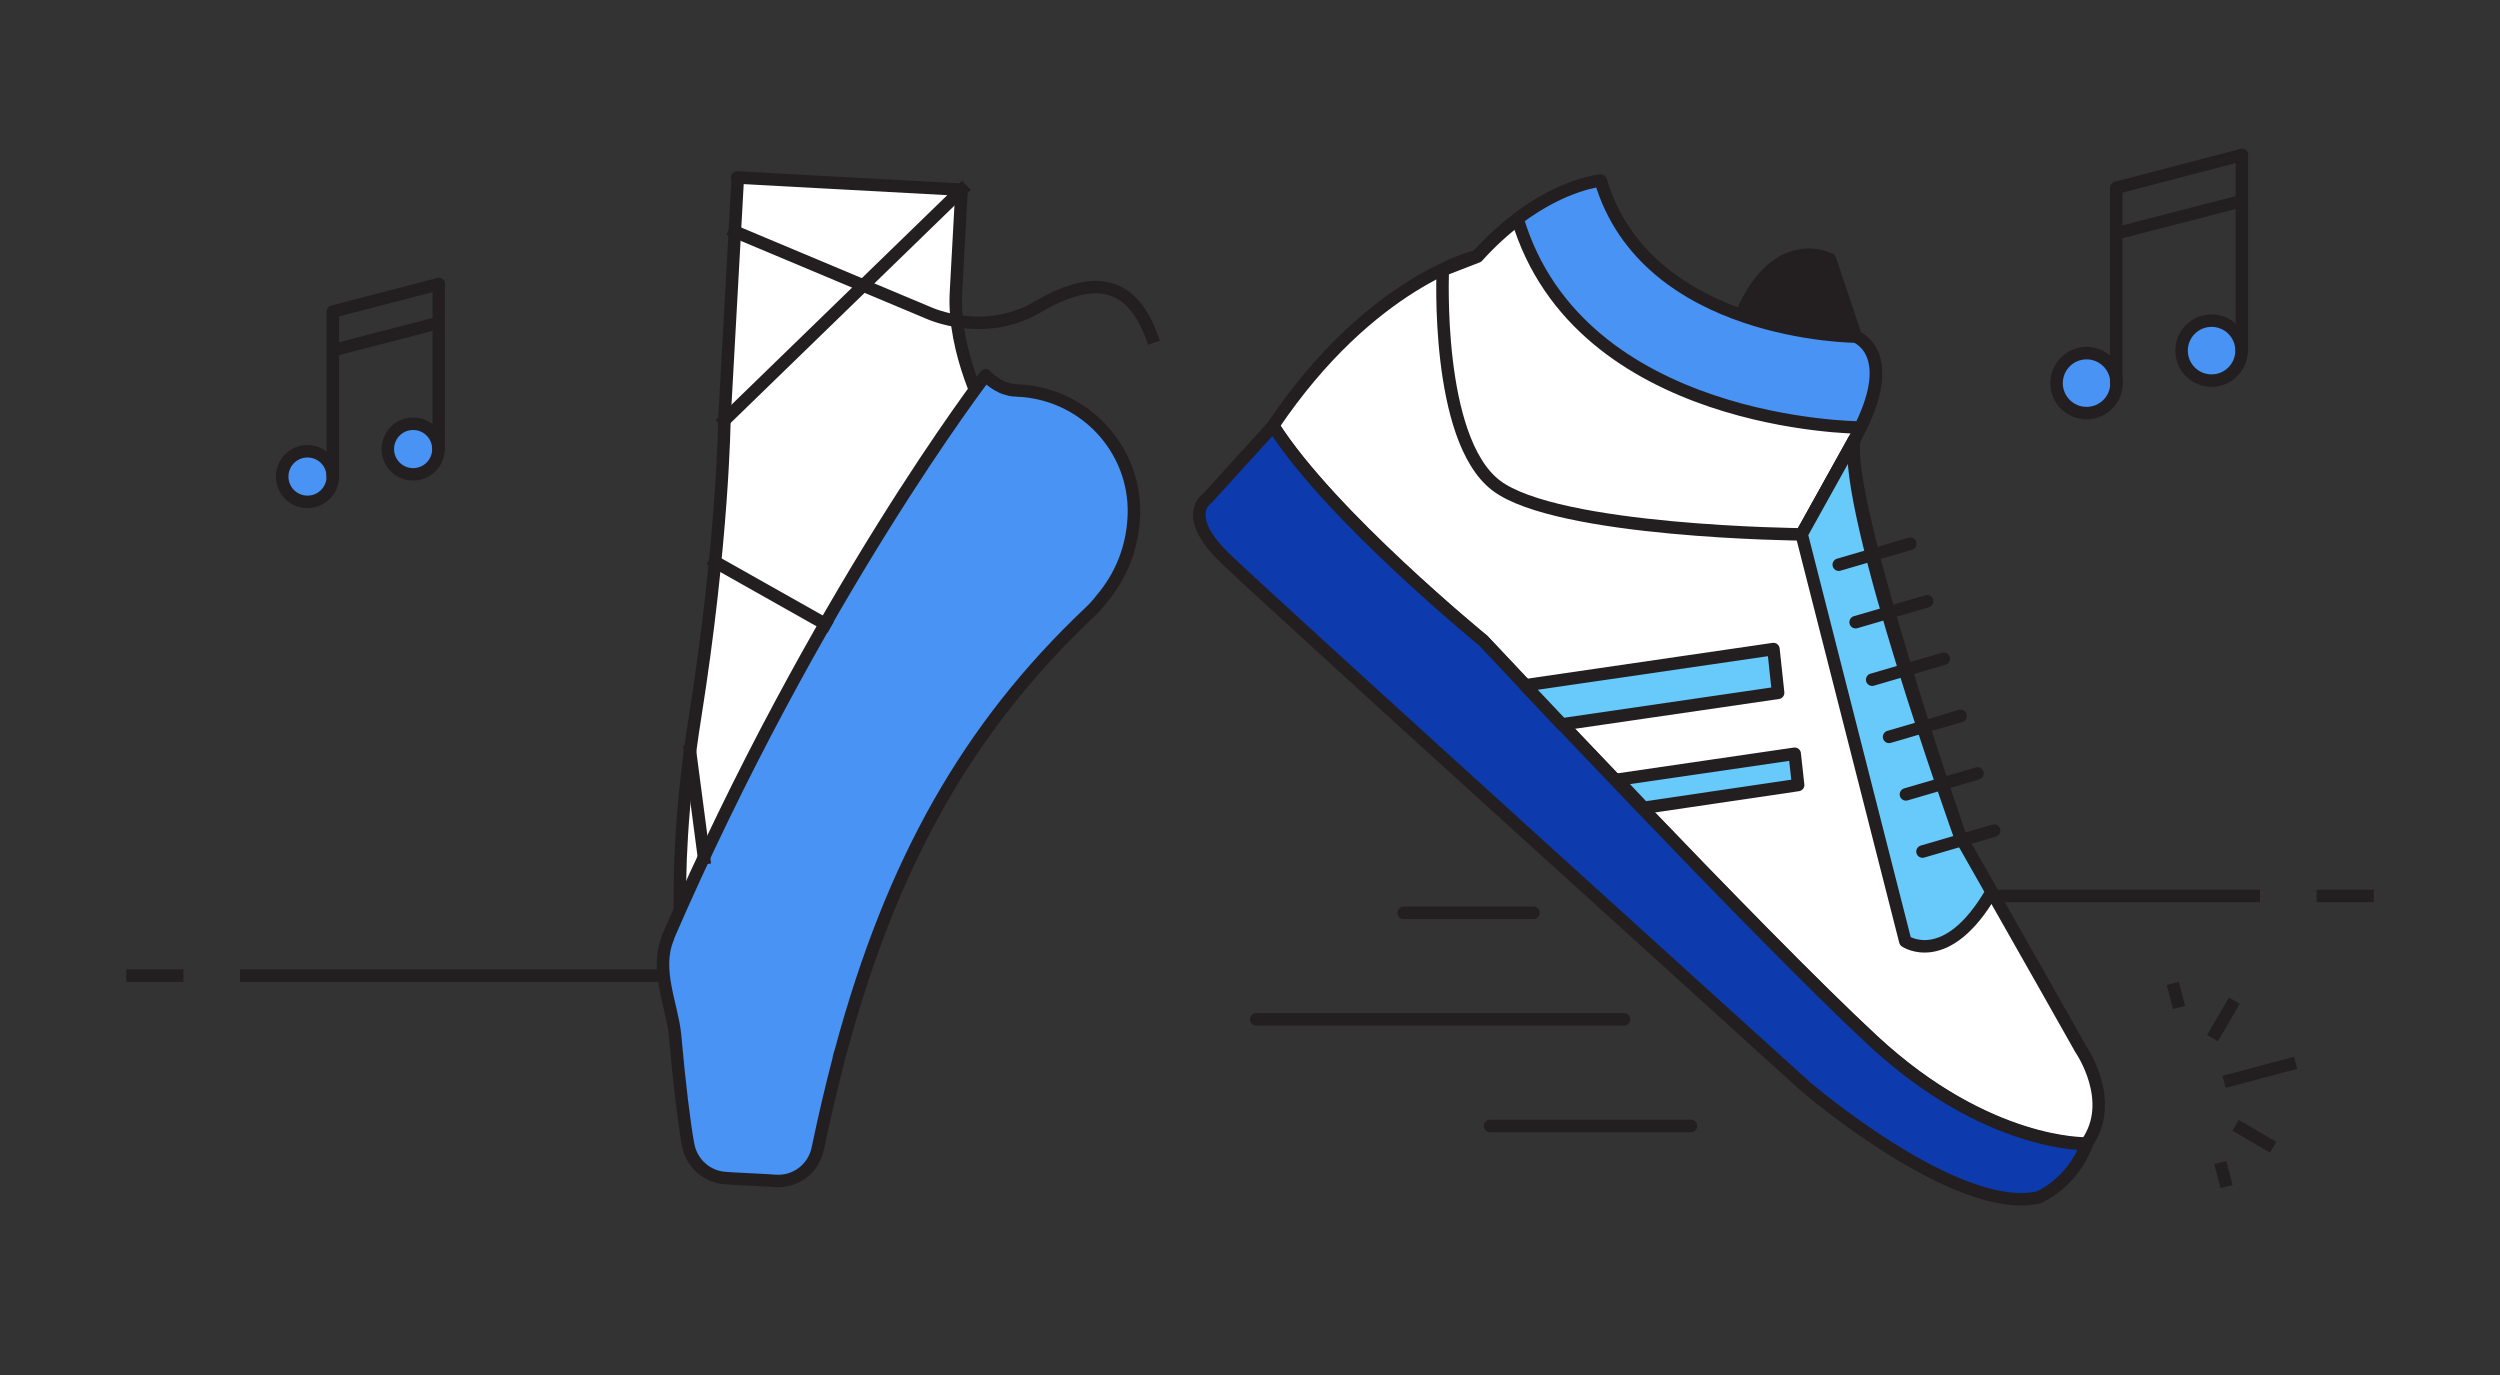 <?xml version="1.0" encoding="UTF-8"?><svg id="Layer_1" xmlns="http://www.w3.org/2000/svg" viewBox="0 0 80 44"><rect x="0" y="0" width="80" height="44" fill="#333333" stroke="none"/><defs><style>.cls-1,.cls-2,.cls-3,.cls-4{fill:none;}.cls-2,.cls-5,.cls-6,.cls-7,.cls-8,.cls-9,.cls-3{stroke-linejoin:round;}.cls-2,.cls-5,.cls-6,.cls-7,.cls-8,.cls-9,.cls-3,.cls-4{stroke:#231f20;stroke-width:.4px;}.cls-5{fill:#0d3aad;}.cls-5,.cls-6,.cls-7,.cls-8,.cls-9,.cls-3{stroke-linecap:round;}.cls-6{fill:#231f20;}.cls-7{fill:#4993f5;}.cls-8{fill:#67cafa;}.cls-9{fill:#fff;}.cls-4{stroke-linecap:square;stroke-miterlimit:10;}</style></defs><circle class="cls-7" cx="9.84" cy="15.25" r=".81"/><circle class="cls-7" cx="13.22" cy="14.37" r=".81"/><polyline class="cls-3" points="10.65 15.25 10.65 9.97 14.04 9.09"/><line class="cls-3" x1="14.04" y1="14.37" x2="14.04" y2="9.09"/><line class="cls-3" x1="10.65" y1="11.21" x2="14.04" y2="10.33"/><circle class="cls-7" cx="66.77" cy="12.26" r=".96"/><circle class="cls-7" cx="70.77" cy="11.22" r=".96"/><polyline class="cls-3" points="67.72 12.26 67.72 6.01 71.74 4.96"/><line class="cls-3" x1="71.74" y1="11.22" x2="71.74" y2="4.96"/><line class="cls-3" x1="67.72" y1="7.47" x2="71.74" y2="6.43"/><line class="cls-4" x1="23.04" y1="31.22" x2="7.88" y2="31.22"/><line class="cls-4" x1="4.24" y1="31.22" x2="5.67" y2="31.22"/><line class="cls-4" x1="61.97" y1="28.67" x2="72.12" y2="28.67"/><line class="cls-4" x1="75.76" y1="28.67" x2="74.33" y2="28.67"/><line class="cls-3" x1="54.11" y1="36.03" x2="47.68" y2="36.03"/><line class="cls-3" x1="51.97" y1="32.62" x2="40.2" y2="32.62"/><line class="cls-3" x1="49.07" y1="29.21" x2="44.92" y2="29.21"/><path class="cls-9" d="m59.34,14.05c-.38,1.8,3.38,12.7,3.38,12.7l1.01,1.78,1.73,3.05,1.13,2s1.15,1.66.18,3.01c0,0-3.17.1-6.83-3.29s-12.48-12.81-12.48-12.81c0,0-4.91-4.01-6.72-6.87,3.14-4.66,6.54-5.43,6.54-5.43"/><path class="cls-9" d="m47.27,8.19c2.06-2.26,3.95-2.4,3.95-2.4,1.48,4.96,8.16,4.99,8.16,4.99,0,0,1.49.52-.04,3.28-1.53,2.76-1.69,3.04-1.69,3.04,0,0-7.83-.07-9.78-1.57s-1.7-6.89-1.7-6.89l1.11-.43c.44-.49.88-.88,1.29-1.19"/><path class="cls-5" d="m40.74,13.63l-2.1,2.31s-.86.53.53,1.89,18.62,16.95,18.62,16.95c0,0,4.8,4.12,7.43,3.54,0,0,1.06-.41,1.56-1.71,0,0-3.17.1-6.83-3.29s-12.48-12.81-12.48-12.81c0,0-4.91-4.01-6.72-6.87Z"/><path class="cls-8" d="m57.65,17.09l3.32,13.03s1.32.91,2.76-1.58l-1.01-1.78s-3.77-10.51-3.38-12.7l-1.69,3.04Z"/><path class="cls-6" d="m55.71,10.09c1.15-2.7,2.85-1.79,2.85-1.79l.83,2.48"/><line class="cls-3" x1="61.52" y1="27.25" x2="63.81" y2="26.58"/><line class="cls-3" x1="60.99" y1="25.42" x2="63.28" y2="24.75"/><line class="cls-3" x1="60.45" y1="23.58" x2="62.74" y2="22.91"/><line class="cls-3" x1="59.91" y1="21.75" x2="62.2" y2="21.08"/><line class="cls-3" x1="59.38" y1="19.91" x2="61.67" y2="19.24"/><line class="cls-3" x1="58.84" y1="18.07" x2="61.13" y2="17.4"/><polygon class="cls-8" points="49.98 23.18 56.9 22.17 56.75 20.77 48.8 21.93 49.98 23.18"/><polygon class="cls-8" points="52.6 25.85 57.54 25.12 57.43 24.12 51.75 24.95 52.6 25.85"/><path class="cls-7" d="m59.52,13.7c1.22-2.45-.14-2.93-.14-2.93,0,0-6.69-.03-8.16-4.99,0,0-1.16.09-2.66,1.22h0c1.98,6.64,10.94,6.68,10.94,6.68h.03Z"/><line class="cls-2" x1="71.17" y1="34.62" x2="73.46" y2="34.01"/><line class="cls-2" x1="71.54" y1="36.01" x2="72.74" y2="36.71"/><line class="cls-2" x1="70.8" y1="33.22" x2="71.5" y2="32.02"/><line class="cls-2" x1="69.73" y1="32.24" x2="69.53" y2="31.47"/><line class="cls-2" x1="71.25" y1="37.97" x2="71.05" y2="37.2"/><path class="cls-9" d="m23.61,5.68l-.43,7.77s-.04,3.84-.94,9.51c-.9,5.66-.27,8.7-.27,8.7l9.6-18.37s-1.08-1.99-.98-3.92l.18-3.3-7.18-.39Z"/><path class="cls-7" d="m21.38,30c-.44,1.02.13,2.17.22,3.12.14,1.58.3,2.87.42,3.51.11.6.61,1.04,1.21,1.07l.31.02.98.05.3.02c.65.04,1.22-.4,1.35-1.04.21-1,.43-1.95.67-2.86,0,0,0-.01,0-.02.02-.08.04-.17.07-.25,1.64-6.07,4.09-10.36,7.93-14,.15-.14.29-.29.41-.45.62-.73.98-1.63,1.03-2.6h0s0,0,0,0c.11-1.93-1.23-3.6-3.06-3.99-.19-.04-.38-.07-.58-.08-.04,0-.08,0-.12-.01-.01,0-.03,0-.04,0-.03,0-.05,0-.08-.01-.01,0-.03,0-.04,0-.02,0-.05-.01-.07-.02-.01,0-.03,0-.04-.01-.03,0-.05-.02-.08-.03,0,0-.02,0-.03,0-.04-.01-.07-.03-.11-.05,0,0,0,0,0,0-.03-.02-.06-.03-.1-.05,0,0-.02-.01-.03-.02-.13-.08-.26-.18-.36-.29,0,0-5.44,7.07-10.18,18.01Z"/><line class="cls-4" x1="30.78" y1="6.07" x2="23.18" y2="13.45"/><path class="cls-4" d="m23.51,7.41l6.22,2.61s1.76.81,3.46-.19,2.98-.94,3.67.95"/><line class="cls-4" x1="22.88" y1="17.98" x2="26.41" y2="19.97"/><line class="cls-4" x1="22.08" y1="24.04" x2="22.53" y2="27.46"/><rect class="cls-1" y="0" width="80" height="44"/></svg>